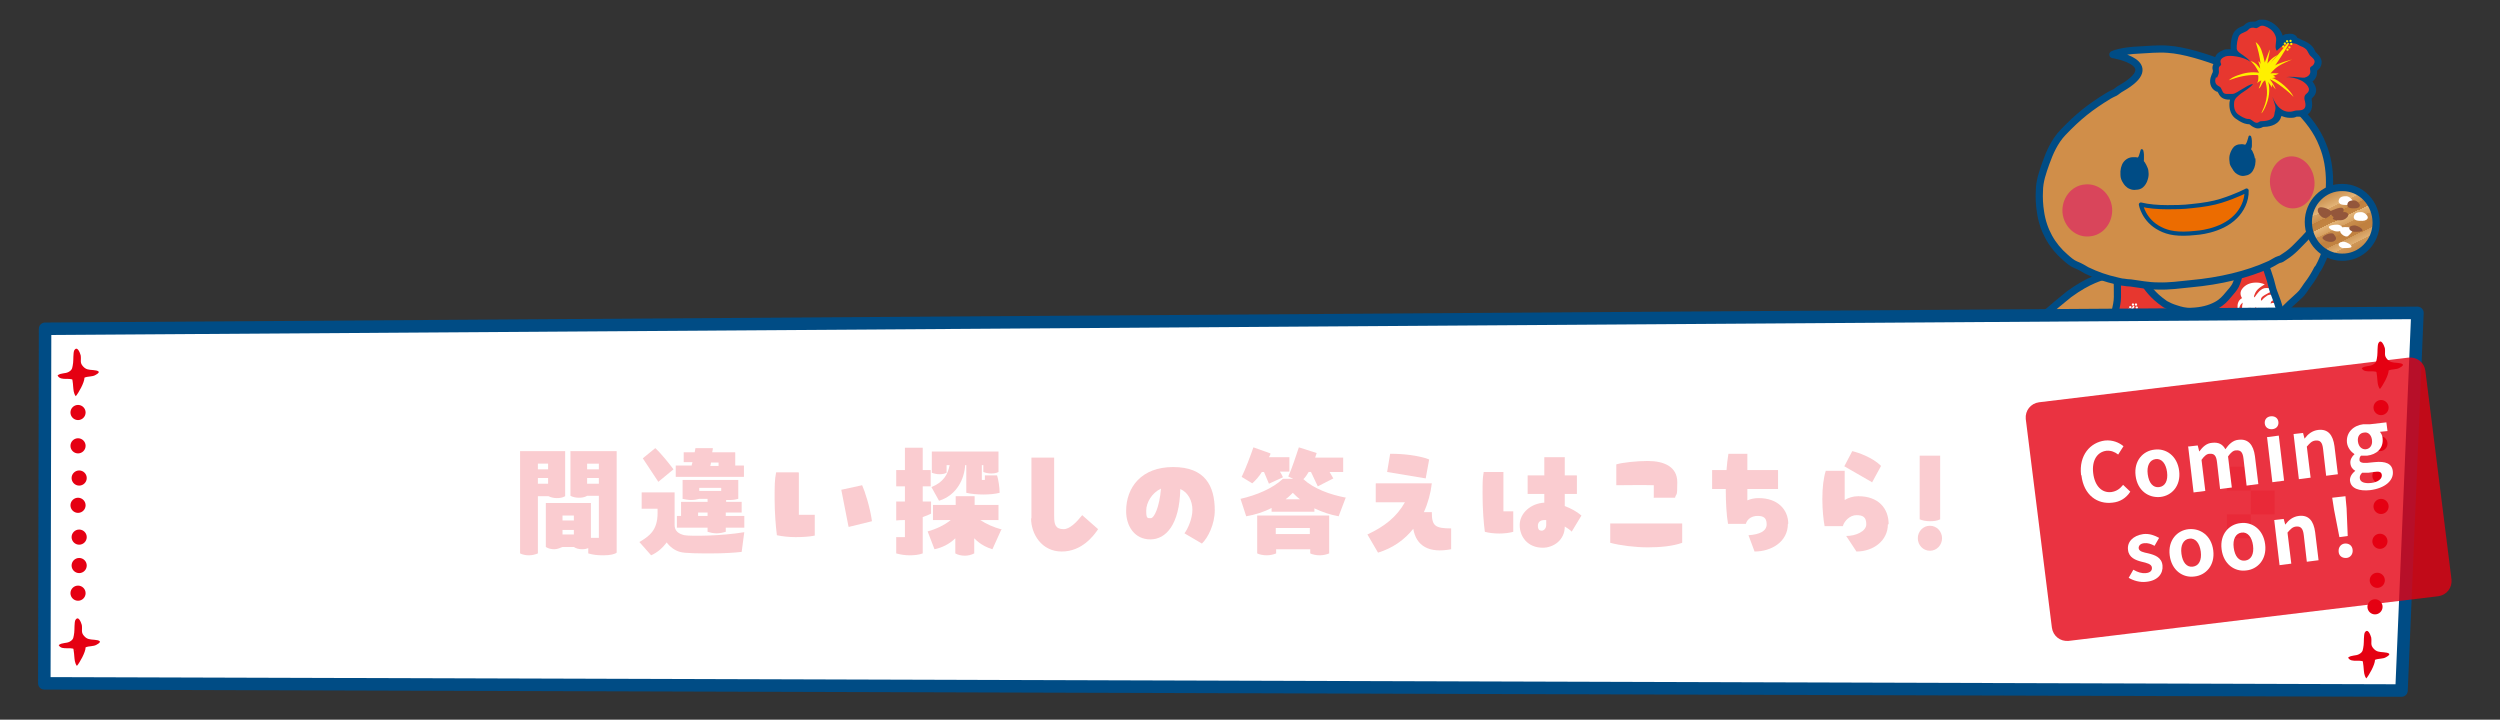 <?xml version="1.0" encoding="UTF-8"?>
<svg xmlns="http://www.w3.org/2000/svg" xmlns:xlink="http://www.w3.org/1999/xlink" version="1.1" viewBox="0 0 660 190">
  <rect x="0" y="0" width="660" height="190" fill="#333333" stroke="none"/>
  <defs>
    <style>
      .cls-1 {
        fill: #ec6c00;
        stroke-width: 1.1px;
      }

      .cls-1, .cls-2, .cls-3, .cls-4, .cls-5 {
        stroke: #004c85;
        stroke-linecap: round;
        stroke-linejoin: round;
      }

      .cls-2 {
        fill: none;
      }

      .cls-2, .cls-5 {
        stroke-width: 1.9px;
      }

      .cls-3 {
        fill: url(#_新規グラデーションスウォッチ_1);
        stroke-width: 1.9px;
      }

      .cls-4 {
        stroke-width: 3.3px;
      }

      .cls-4, .cls-6 {
        fill: #fff;
      }

      .cls-7 {
        fill: #fff000;
      }

      .cls-5, .cls-8 {
        fill: #d08e49;
      }

      .cls-9 {
        opacity: .8;
      }

      .cls-9, .cls-10 {
        fill: #e50012;
      }

      .cls-11 {
        opacity: .2;
      }

      .cls-12 {
        fill: #e7372f;
      }

      .cls-13 {
        fill: #d9455b;
      }

      .cls-14 {
        fill: #004c85;
      }

      .cls-15 {
        clip-path: url(#clippath);
      }

      .cls-16 {
        fill: #93563b;
      }
    </style>
    <clipPath id="clippath">
      <path class="cls-2" d="M597.6,68.8s.8,2,1.8,5.2c.2.7.4,1.5.6,2.3.3,1,.8,2.1,1.2,3.3.4,1.2.8,2.6,1.1,3.9.6,2.2,1.1,4.3,1.6,6.6.2.9.5,1.9.7,2.7.4,2,.8,4.1,1,6,.1,1.2.1,2.5.2,3.6,0,.9.2,1.8.1,2.7-1.4.6-2.9,1.2-4.6,1.7-1.5.5-3,.7-4.6,1.1-2.6.6-5.5,1.1-8.6,1.3-3.2.2-6.6.3-10.2.1-.9,0-1.9-.2-2.8-.3-1.1,0-2.2,0-3.3-.2-2.9-.3-5.9-.6-9-1.2-1.5-.3-3-.9-4.5-1.2-1.8-.4-3.7-.7-5.6-1.2-1.3-.4-2.7-.6-4-1-1.2-.3-2.4-1-3.6-1.4.1-.5.3-1,.6-1.7.2-.4.6-.9.8-1.4.6-1.1,1.2-2.3,2.1-3.6,1.3-1.9,3-4.1,4.8-6.4,2-.9,3.3-2.5,4.2-4.4.4-.9.6-1.9.8-3,.3-1.3.6-2.7.6-3.9,0-2,0-3.8-.1-4.9l7.1,1s1.1,2,3.3,4c.7.6,1.4,1.2,2.3,1.8.9.5,1.8.9,2.8,1.2,1.2.4,2.6.8,4.1.7,2.8-.1,4.9-.7,6.6-1.6,1.5-.8,2.3-1.7,3.2-2.8.7-.8,1.5-1.7,1.9-2.5,1-2.2,1.1-4,1.1-4l6.4-2.8Z"/>
    </clipPath>
    <linearGradient id="_新規グラデーションスウォッチ_1" data-name="新規グラデーションスウォッチ 1" x1="264.3" y1="582.8" x2="272.5" y2="599.5" gradientTransform="translate(354.9 -533.8) rotate(.5)" gradientUnits="userSpaceOnUse">
      <stop offset="0" stop-color="#c0803e"/>
      <stop offset="0" stop-color="#c28341"/>
      <stop offset="0" stop-color="#c98e4d"/>
      <stop offset=".1" stop-color="#d5a061"/>
      <stop offset=".2" stop-color="#e3b477"/>
      <stop offset=".2" stop-color="#d6a061"/>
      <stop offset=".3" stop-color="#c98e4e"/>
      <stop offset=".3" stop-color="#c28341"/>
      <stop offset=".3" stop-color="#c0803e"/>
      <stop offset=".4" stop-color="#c28442"/>
      <stop offset=".4" stop-color="#cb9050"/>
      <stop offset=".4" stop-color="#d8a566"/>
      <stop offset=".4" stop-color="#e3b477"/>
      <stop offset=".5" stop-color="#d6a061"/>
      <stop offset=".5" stop-color="#c98e4e"/>
      <stop offset=".6" stop-color="#c28341"/>
      <stop offset=".6" stop-color="#c0803e"/>
      <stop offset=".7" stop-color="#c18241"/>
      <stop offset=".7" stop-color="#c78b4a"/>
      <stop offset=".7" stop-color="#d19a5b"/>
      <stop offset=".8" stop-color="#e0af72"/>
      <stop offset=".8" stop-color="#e3b477"/>
      <stop offset=".8" stop-color="#dcaa6c"/>
      <stop offset=".8" stop-color="#cf9757"/>
      <stop offset=".9" stop-color="#c68a49"/>
      <stop offset=".9" stop-color="#c18240"/>
      <stop offset="1" stop-color="#c0803e"/>
    </linearGradient>
  </defs>
  <!-- Generator: Adobe Illustrator 28.7.5, SVG Export Plug-In . SVG Version: 1.2.0 Build 176)  -->
  <g>
    <g id="_レイヤー_1" data-name="レイヤー_1">
      <g>
        <path class="cls-5" d="M555.2,73s-3.7.8-9,4.7c-1,.8-2.1,1.7-3.3,2.7-1.9,1.7-3.6,3-5,4-.8.6-1.6,1.3-2.1,1.9-.6.5-1,.9-1.2,1.5-.3.8-.2,1.7.5,2.8.7,1.1,1.9,1.7,3.5,2,1.2.2,2.5.3,3.9.2,1.2,0,2.4-.2,3.6-.4,1.3-.2,2.5-.8,3.7-1.2,2.9-.9,5.5-1.7,6.5-2.8,2.8-3,9-7.2,7.3-11.3-1.8-4.1-5.9-5.1-8.2-4.1Z"/>
        <path class="cls-5" d="M576,108.7s-1,2.1-2.8,4.6c-.7,1-1.5,2.4-2.5,3.4-1.8,1.8-4.1,3.1-6.8,3.8-.9.2-1.8.2-2.8.3-1.2,0-2.5,0-3.8-.4-1.5-.4-3.1-1-4.7-1.9,0,0-3.4-1.2-4.7-4.6-.5-1.3-.7-2.9-.3-4.8l.5-1.3.5-2.1,4.6-14.6,6.3,1.5,8.1-25.8,25.1-3.2s10.8,30,10.4,37.7c-.1,2.3-.1,5.2-.5,8-.1.9-.4,1.8-.6,2.7-.3,1.2-.5,2.4-1,3.4-.5,1.1-1.2,2.1-2.1,2.9-1.3,1.2-4.3,2.4-7.3,2.7-1.1.1-2.3,0-3.3-.1-1.1-.1-2.1-.3-2.9-.7-1.3-.7-2.2-1.7-2.7-3.2,0,0-.2-.5-.3-1.3s0-1.9-.1-3.2c0-1.3,0-2.8,0-4.2l-6.1.6Z"/>
        <path class="cls-5" d="M611.9,71c.2-.4.6-1,.9-1.7,1.3-2.8,3.1-7.6-.3-9.4-2.2-1.1-4.3,2.9-8.3,5.5-5.5,3.7-10.4,3.6-10.4,3.6l4.5,16.9s2.4-1.9,5.2-4.6c.6-.6,1.3-1.3,2-1.9.8-.8,1.4-1.2,2.2-2.1.4-.5,1-1.4,1.4-2,1.1-1.4,2-2.9,2.7-4.3Z"/>
        <g>
          <g class="cls-15">
            <rect class="cls-12" x="545.7" y="69" width="68.6" height="41.8"/>
            <g>
              <g>
                <path class="cls-6" d="M582.5,95.3c.2.2.5-.2.3-.5-.1-.3-4.3-2.5-9-3.8,0,0-.3,0-.3,0,0,.2,0,.2.3.3.3,0,5.3,1.6,8.7,3.9Z"/>
                <path class="cls-6" d="M573.2,90.7c0,.1,0,.3,0,.4-.1,0-.3,0-.4,0,0-.1,0-.3,0-.4.1,0,.3,0,.4,0Z"/>
                <path class="cls-6" d="M573.8,90.3c0,.1,0,.3,0,.4-.1,0-.3,0-.4,0,0-.1,0-.3,0-.4.1,0,.3,0,.4,0Z"/>
                <path class="cls-6" d="M573.5,91.4c0,.1,0,.3,0,.4-.1,0-.3,0-.4,0,0-.1,0-.3,0-.4.1,0,.3,0,.4,0Z"/>
                <path class="cls-6" d="M574.2,91.8c0,.1,0,.3,0,.4-.1,0-.3,0-.4,0,0-.1,0-.3,0-.4.1,0,.3,0,.4,0Z"/>
                <path class="cls-6" d="M574.7,90.5c0,.1,0,.3,0,.4-.1,0-.3,0-.4,0,0-.1,0-.3,0-.4.1,0,.3,0,.4,0Z"/>
                <path class="cls-6" d="M574.9,92c0,.1,0,.3,0,.4-.1,0-.3,0-.4,0,0-.1,0-.3,0-.4.1,0,.3,0,.4,0Z"/>
                <path class="cls-6" d="M575.4,90.9c0,.1,0,.3,0,.4-.1,0-.3,0-.4,0,0-.1,0-.3,0-.4.1,0,.3,0,.4,0Z"/>
                <path class="cls-6" d="M581.8,93.6s-1.1-.4-1.6-1c-.6-.6-1.2-1.5-1.3-2.4-.2-.9,0-1.5.2-2,.3-.5.5-.8,1.1-.9.6-.1.8,0,.9.1.1,0,.3.1.4,0,0,0,.4-.2.4-.3,0-.1.7-.2,1.1,0,.4.2.8.7.9,1.4.1.8-.1,1.1-.5,2-.3.9-.6,1.6-.6,1.7,0,0-.4-1.3-.5-2.6,0,0-.6.5.2,3.4,0,0-.5,0-.7-1-.3-.9-.4-1.1-.4-1.1,0,0-.2.8.2,1.8,0,0-.9-.5-1.7-2.1,0,0,0,1.2,1.9,2.7Z"/>
                <path class="cls-6" d="M583.3,93.7s0-1.1.4-1.9c.4-.7,1-1.6,1.8-2,.8-.4,1.4-.5,2-.4.6.1.9.2,1.2.7.3.5.2.8.2.9,0,.1,0,.3,0,.4,0,0,.3.3.4.3.1,0,.4.6.4,1,0,.4-.4,1-1.1,1.3-.7.4-1.1.2-2.1.2-.9,0-1.7,0-1.8,0,0,0,1.1-.8,2.3-1.3,0,0-.7-.4-3.2,1.2,0,0,0-.5.7-1,.7-.5,1-.7,1-.7,0,0-.8,0-1.7.8,0,0,.2-1,1.4-2.2,0,0-1.1.3-2,2.6Z"/>
                <path class="cls-6" d="M584.3,95.1s1-.5,1.8-.6c.8,0,1.9.1,2.7.6.8.5,1.2,1,1.3,1.5.2.5.2.9,0,1.4-.3.5-.6.5-.7.6-.1,0-.2.1-.3.2,0,0-.1.4,0,.5,0,.1-.3.7-.7.8-.4.2-1,.1-1.7-.3-.7-.4-.8-.9-1.2-1.7-.4-.8-.8-1.5-.9-1.6,0,0,1.2.6,2.2,1.4,0,0,0-.8-2.6-2.2,0,0,.4-.3,1.2,0,.8.4,1.1.5,1.1.5,0,0-.4-.7-1.5-1.1,0,0,1-.3,2.7.2,0,0-.8-.8-3.3-.5Z"/>
                <path class="cls-6" d="M582.5,96.1s-1,.5-1.4,1.2c-.4.7-.9,1.7-.9,2.6,0,.9.2,1.5.6,1.9.4.4.6.7,1.2.7.6,0,.8-.2.9-.3.1,0,.2-.1.3-.2,0,0,.4.1.5.2.1,0,.7.1,1.1-.1.4-.2.7-.8.7-1.6,0-.8-.3-1.1-.8-1.9-.5-.8-.9-1.4-.9-1.6,0,0-.1,1.4,0,2.6,0,0-.7-.4-.4-3.4,0,0-.4.2-.6,1.1-.1.9-.2,1.2-.2,1.2,0,0-.4-.7,0-1.8,0,0-.8.7-1.3,2.3,0,0-.3-1.2,1.3-3Z"/>
                <path class="cls-6" d="M581,94.9s-1-.5-1.9-.4c-.8,0-1.9.3-2.6.8-.7.6-1.1,1.1-1.2,1.6-.1.6-.2.9.2,1.4.4.5.6.5.8.5.1,0,.3,0,.3.2,0,0,.1.4.1.5,0,.1.3.6.8.8.4.1,1,0,1.6-.4.6-.5.7-.9,1-1.8.4-.9.6-1.6.7-1.7,0,0-1.2.7-2.1,1.6,0,0-.1-.8,2.4-2.4,0,0-.4-.2-1.2.2-.8.5-1,.6-1,.6,0,0,.3-.7,1.4-1.2,0,0-1-.2-2.6.4,0,0,.8-.9,3.2-.8Z"/>
              </g>
              <g>
                <path class="cls-6" d="M555.9,89.1c-.2.2,0,.6.4.5.4,0,4.1-3.8,7.1-8.4,0,0,.2-.3,0-.4-.2,0-.3-.1-.4.2-.2.3-3.5,5.1-7.1,8Z"/>
                <path class="cls-6" d="M564,80.7c-.2,0-.3,0-.4-.2,0-.2,0-.3.2-.4.2,0,.3,0,.4.2,0,.2,0,.3-.2.4Z"/>
                <path class="cls-6" d="M564.2,81.5c-.2,0-.3,0-.4-.2,0-.2,0-.3.2-.4.2,0,.3,0,.4.2,0,.2,0,.3-.2.4Z"/>
                <path class="cls-6" d="M563.2,80.7c-.2,0-.3,0-.4-.2,0-.2,0-.3.2-.4.2,0,.3,0,.4.2,0,.2,0,.3-.2.4Z"/>
                <path class="cls-6" d="M562.5,81.4c-.2,0-.3,0-.4-.2,0-.2,0-.3.2-.4.2,0,.3,0,.4.2,0,.2,0,.3-.2.4Z"/>
                <path class="cls-6" d="M563.7,82.4c-.2,0-.3,0-.4-.2,0-.2,0-.3.2-.4.2,0,.3,0,.4.2,0,.2,0,.3-.2.4Z"/>
                <path class="cls-6" d="M562.1,82.1c-.2,0-.3,0-.4-.2,0-.2,0-.3.2-.4.2,0,.3,0,.4.2,0,.2,0,.3-.2.4Z"/>
                <path class="cls-6" d="M563.1,83c-.2,0-.3,0-.4-.2,0-.2,0-.3.2-.4.2,0,.3,0,.4.2,0,.2,0,.3-.2.4Z"/>
                <path class="cls-6" d="M558,88.9s.7-1,1.6-1.4c.8-.4,2-.8,3-.6,1,.1,1.6.5,2.1.9.4.5.7.8.6,1.4,0,.7-.3.8-.4.9-.1.1-.2.2-.2.4,0,.1,0,.4.2.6,0,.1,0,.8-.3,1.2-.3.4-1,.6-1.8.5-.9-.1-1.2-.5-2-1.2-.8-.6-1.5-1.2-1.7-1.2,0,0,1.5,0,2.9.4,0,0-.3-.9-3.7-1,0,0,.2-.5,1.3-.5,1,0,1.4,0,1.4,0,0,0-.7-.5-2-.4,0,0,.9-.8,2.8-1.1,0,0-1.3-.5-3.5,1.1Z"/>
                <path class="cls-6" d="M557.4,90.5s1.2.4,1.9,1.1c.6.7,1.3,1.6,1.5,2.6.2,1,0,1.7-.2,2.3-.3.5-.5.9-1.2,1-.7.1-.9,0-1-.1-.1,0-.3-.1-.4,0-.1,0-.4.2-.5.3,0,.1-.8.3-1.2,0-.5-.2-.9-.7-1.1-1.6-.2-.9.1-1.3.5-2.3.3-1,.6-1.8.6-2,0,0,.5,1.5.6,2.9,0,0,.7-.6-.2-3.8,0,0,.5,0,.8,1.1.3,1,.4,1.3.4,1.3,0,0,.2-.9-.3-2,0,0,1,.6,1.9,2.3,0,0,0-1.3-2.1-3Z"/>
                <path class="cls-6" d="M555.5,91.1s.3,1.2,0,2.1c-.3.9-.8,2-1.6,2.6-.8.7-1.5.9-2.1.9-.6,0-1,0-1.5-.5-.4-.5-.4-.8-.4-1,0-.1,0-.3-.1-.4,0,0-.4-.2-.5-.3-.2,0-.6-.5-.7-1,0-.5.2-1.1.9-1.7.7-.6,1.2-.5,2.2-.7,1-.2,1.9-.3,2-.4,0,0-1,1.1-2.2,1.9,0,0,.9.3,3.2-2.1,0,0,.2.5-.5,1.3-.7.8-.9,1-.9,1,0,0,.9-.2,1.6-1.3,0,0,0,1.2-1.1,2.8,0,0,1.2-.6,1.6-3.3Z"/>
                <path class="cls-6" d="M555.1,88.9s-.3-1.2-.9-2c-.6-.7-1.5-1.5-2.5-1.8-1-.3-1.7-.3-2.3,0-.6.3-.9.4-1.1,1.1-.2.6,0,.9,0,1,0,.1,0,.3,0,.4,0,.1-.3.4-.4.5-.1,0-.3.7-.2,1.2.1.5.6,1,1.5,1.2.8.3,1.3,0,2.3-.2,1-.2,1.8-.5,2-.4,0,0-1.4-.6-2.8-.9,0,0,.7-.6,3.8.7,0,0,0-.5-1-1-.9-.4-1.2-.6-1.2-.6,0,0,.7-.2,1.8.5,0,0-.3-1-1.9-2.1,0,0,1.3.1,2.8,2.4Z"/>
                <path class="cls-6" d="M556.9,87.6s.8-.9,1-1.9c.2-.9.3-2.1,0-3.1-.3-1-.8-1.5-1.4-1.8-.6-.3-.9-.5-1.5-.3-.6.2-.7.5-.8.6,0,.1-.2.2-.3.3-.1,0-.5,0-.6,0-.1,0-.8.2-1.1.5-.3.4-.4,1.1-.1,1.9.3.8.8,1,1.6,1.7.8.7,1.5,1.2,1.5,1.4,0,0-.4-1.5-1-2.8,0,0,.9.1,1.7,3.4,0,0,.4-.3.2-1.3-.2-1-.3-1.3-.3-1.3,0,0,.6.6.8,1.9,0,0,.6-1,.5-3,0,0,.7,1.1-.3,3.7Z"/>
              </g>
              <path class="cls-6" d="M599,83.2c-.2-.6-.3-1.1-.4-1.5,0-.4-.3-.5-.4-.4-.1.1-.3,0,0,1,.2,1,1.2,3,1.7,3.2,0,0-2.1.7-3.2-.6-1.1-1.3-.9-3.3-.9-3.3,0,0-.3-.9-.4-.3,0,.5-.1,1.6.3,2.6.4,1,.9,2.3.9,2.3,0,0-2.1-1.3-2.2-2.9,0-1.6,0-1.9-.2-2-.3-.1-.7,0-.6.7.1.7.7,3.1.7,3.1,0,0-2-.9-2.3-2.5-.3-1.5.1-2.7.1-2.7,0,0-.9.4-1,1.9,0,1.4-1.3-2,.8-3.1,0,0-.9-1.2,0-2.4.9-1.2,2.2-1.7,3.7-1.7,1.5,0,2.3.5,2.3.5,0,0-1.9.9-2.5,2.2-.6,1.2-.2,1.2-.2,1.2,0,0,1-1.5,1.6-1.9.6-.5,1.2-.7,2.4-.5,1.2.2,1.2.5,1.2.5,0,0-2.9,1.3-3.3,1.9-.4.6-.2,1.1.1.7.3-.4.8-.8,1.4-1.2.6-.3,2.4-.5,3.3.8,0,0-2.4.3-2.4,1.1,0,.7-.3.3.3.1.5-.2,2.5.2,3.5,3.3,0,0-2.9,2.3-4.1.2"/>
              <g>
                <path class="cls-6" d="M607.1,96.6c-.3-.2-.5.3-.4.6.2.3,4.8,2.7,10.2,4.1,0,0,.4.1.4,0,0-.2,0-.3-.3-.4-.3,0-6-1.7-9.8-4.3Z"/>
                <path class="cls-6" d="M617.7,101.7c-.1-.1,0-.3,0-.4.1-.1.3,0,.4,0,.1.1,0,.3,0,.4-.1.1-.3,0-.4,0Z"/>
                <path class="cls-6" d="M617,102.1c-.1-.1,0-.3,0-.4.1-.1.3,0,.4,0,.1.1,0,.3,0,.4-.1.1-.3,0-.4,0Z"/>
                <path class="cls-6" d="M617.4,100.9c-.1-.1,0-.3,0-.4.1-.1.3,0,.4,0,.1.1,0,.3,0,.4-.1.1-.3,0-.4,0Z"/>
                <path class="cls-6" d="M616.6,100.5c-.1-.1,0-.3,0-.4.1-.1.3,0,.4,0,.1.1,0,.3,0,.4-.1.1-.3,0-.4,0Z"/>
                <path class="cls-6" d="M616,101.9c-.1-.1,0-.3,0-.4.1-.1.3,0,.4,0,.1.1,0,.3,0,.4-.1.1-.3,0-.4,0Z"/>
                <path class="cls-6" d="M615.8,100.3c-.1-.1,0-.3,0-.4.1-.1.3,0,.4,0,.1.1,0,.3,0,.4-.1.1-.3,0-.4,0Z"/>
                <path class="cls-6" d="M615.2,101.6c-.1-.1,0-.3,0-.4.1-.1.3,0,.4,0,.1.1,0,.3,0,.4-.1.1-.3,0-.4,0Z"/>
                <path class="cls-6" d="M608,98.6s1.2.4,1.8,1.1c.6.7,1.3,1.6,1.5,2.6.2,1,0,1.7-.2,2.3-.3.5-.5.9-1.2,1-.7.1-.9,0-1-.1-.1,0-.3-.1-.4,0-.1,0-.4.2-.5.3,0,.1-.8.3-1.2,0-.5-.2-.9-.7-1.1-1.6-.2-.9.1-1.3.5-2.3.3-1,.7-1.8.6-2,0,0,.4,1.5.6,2.9,0,0,.7-.6-.2-3.8,0,0,.5,0,.8,1.1.3,1,.4,1.3.4,1.3,0,0,.2-.9-.3-2,0,0,1,.6,1.9,2.3,0,0,0-1.3-2.1-3Z"/>
                <path class="cls-6" d="M606.3,98.5s0,1.3-.4,2.1c-.4.8-1.1,1.8-2,2.3-.9.5-1.6.6-2.2.5-.6-.1-1-.2-1.3-.8-.3-.6-.2-.9-.2-1,0-.1,0-.3,0-.4,0-.1-.3-.3-.5-.4-.1,0-.5-.6-.5-1.1,0-.5.4-1.1,1.2-1.5.8-.4,1.3-.3,2.3-.3,1,0,1.9,0,2.1,0,0,0-1.2.9-2.5,1.5,0,0,.8.5,3.5-1.4,0,0,0,.5-.7,1.1-.8.6-1.1.8-1.1.8,0,0,.9,0,1.8-.9,0,0-.2,1.1-1.6,2.5,0,0,1.3-.4,2.2-3Z"/>
                <path class="cls-6" d="M605.2,96.9s-1.1.6-2,.7c-.9,0-2.1-.1-3-.6-.9-.5-1.3-1.1-1.5-1.7-.2-.6-.3-1,0-1.6.3-.6.6-.6.8-.7.1,0,.3-.1.3-.2,0,0,.1-.4,0-.6,0-.2.3-.7.8-.9.4-.2,1.1-.2,1.9.3.8.4.9,1,1.4,1.9.5.9.9,1.7,1,1.8,0,0-1.4-.6-2.5-1.5,0,0,0,.9,3,2.4,0,0-.4.3-1.4,0-.9-.4-1.2-.5-1.2-.5,0,0,.5.8,1.7,1.2,0,0-1.1.4-3-.1,0,0,1,.9,3.7.5Z"/>
                <path class="cls-6" d="M607.1,95.8s1.1-.6,1.6-1.4c.5-.8,1-1.9,1-2.9,0-1-.3-1.7-.7-2.2-.4-.5-.7-.8-1.4-.8-.7,0-.8.2-1,.3-.1,0-.3.2-.4.2-.1,0-.4-.1-.6-.2-.1,0-.8-.1-1.2.2-.4.3-.7.9-.7,1.8,0,.9.4,1.2,1,2.1.5.9,1,1.6,1,1.8,0,0,.1-1.5,0-2.9,0,0,.8.4.6,3.8,0,0,.5-.2.6-1.2.1-1,.2-1.3.2-1.3,0,0,.4.8.1,2.1,0,0,.9-.8,1.4-2.7,0,0,.3,1.3-1.4,3.4Z"/>
                <path class="cls-6" d="M608.9,97.1s1.2.5,2.1.4c.9,0,2.1-.4,2.9-1,.8-.6,1.2-1.2,1.3-1.9.1-.6.2-1-.2-1.6-.4-.5-.7-.5-.9-.6-.1,0-.3-.1-.4-.2,0,0-.2-.4-.2-.6,0-.2-.4-.7-.9-.9-.5-.2-1.1,0-1.8.5-.7.5-.7,1.1-1.1,2-.4,1-.7,1.8-.8,1.9,0,0,1.3-.8,2.3-1.8,0,0,.1.9-2.7,2.7,0,0,.4.3,1.3-.2.9-.5,1.2-.7,1.2-.7,0,0-.4.8-1.6,1.3,0,0,1.1.2,3-.5,0,0-.9,1-3.6.9Z"/>
              </g>
              <path class="cls-6" d="M563.5,103.8c0,.6,0,1.2,0,1.6,0,.5.2.6.3.5.1,0,.3.1.3-1,0-1.1-.5-3.4-.9-3.7,0,0,2.3-.2,3.1,1.4.8,1.6.1,3.6.1,3.6,0,0,.1,1,.4.5.2-.5.5-1.6.4-2.8-.1-1.1-.4-2.6-.4-2.6,0,0,1.9,1.9,1.5,3.5-.3,1.6-.5,1.9-.3,2.2.3.2.7.1.7-.6,0-.7,0-3.4,0-3.4,0,0,1.8,1.5,1.7,3.1-.1,1.7-.8,2.8-.8,2.8,0,0,1-.2,1.5-1.7.5-1.5.8,2.4-1.6,3,0,0,.6,1.5-.6,2.5-1.2,1-2.7,1.2-4.2.8-1.5-.4-2.2-1.1-2.2-1.1,0,0,2.1-.5,3.1-1.6.9-1.1.5-1.1.5-1.1,0,0-1.4,1.3-2.1,1.6-.7.3-1.4.4-2.6,0-1.2-.5-1.1-.9-1.1-.9,0,0,3.3-.6,3.9-1.1.6-.5.5-1,0-.8-.4.3-1,.7-1.7.9-.7.2-2.6-.1-3.2-1.7,0,0,2.5.2,2.7-.5.2-.8.4-.3-.2-.2-.6,0-2.5-.8-2.8-4.2,0,0,3.6-1.6,4.3.8"/>
            </g>
          </g>
          <path class="cls-2" d="M597.6,68.8s.8,2,1.8,5.2c.2.7.4,1.5.6,2.3.3,1,.8,2.1,1.2,3.3.4,1.2.8,2.6,1.1,3.9.6,2.2,1.1,4.3,1.6,6.6.2.9.5,1.9.7,2.7.4,2,.8,4.1,1,6,.1,1.2.1,2.5.2,3.6,0,.9.2,1.8.1,2.7-1.4.6-2.9,1.2-4.6,1.7-1.5.5-3,.7-4.6,1.1-2.6.6-5.5,1.1-8.6,1.3-3.2.2-6.6.3-10.2.1-.9,0-1.9-.2-2.8-.3-1.1,0-2.2,0-3.3-.2-2.9-.3-5.9-.6-9-1.2-1.5-.3-3-.9-4.5-1.2-1.8-.4-3.7-.7-5.6-1.2-1.3-.4-2.7-.6-4-1-1.2-.3-2.4-1-3.6-1.4.1-.5.3-1,.6-1.7.2-.4.6-.9.8-1.4.6-1.1,1.2-2.3,2.1-3.6,1.3-1.9,3-4.1,4.8-6.4,2-.9,3.3-2.5,4.2-4.4.4-.9.6-1.9.8-3,.3-1.3.6-2.7.6-3.9,0-2,0-3.8-.1-4.9l7.1,1s1.1,2,3.3,4c.7.6,1.4,1.2,2.3,1.8.9.5,1.8.9,2.8,1.2,1.2.4,2.6.8,4.1.7,2.8-.1,4.9-.7,6.6-1.6,1.5-.8,2.3-1.7,3.2-2.8.7-.8,1.5-1.7,1.9-2.5,1-2.2,1.1-4,1.1-4l6.4-2.8Z"/>
        </g>
        <path class="cls-5" d="M587.4,17c2.4.9,5.7,1.4,9.1,3.3,3.4,1.9,7,5.2,10.1,8.4,2.7,2.8,5.1,5.7,6.6,9.6,1.2,2.9,1.8,6.2,1.8,9.8,0,6.3-2.3,10.5-6.6,14.9-1.6,1.6-3.1,3.4-5.2,4.7-.8.5-.9.7-1.5.8-.5.1-2,1.1-2.5,1.3-5.9,2.7-13.1,4.4-20.8,5.1-2.9.3-5.8.7-8.6.6-2.8,0-4.9-.5-7.3-.8-.5,0-1.4-.1-1.9-.2-.5,0-1.1-.2-1.6-.3-3.1-.7-5.4-1.5-8.1-2.8-.7-.4-1.8-1.1-2.9-1.5-1-.4-1.9-1.2-2.8-2-3.5-3-5.8-7.1-6.5-11.9-.3-1.8-.4-3.9-.3-5.5,0-2.7.9-5.1,1.7-7.4,1-2.8,2.3-5.8,4.5-8.1,4-4.2,7.1-6.7,12.2-9.8.5-.3,1-.5,1.6-.8.5-.3,1-.8,1.6-1.1,11.7-6.7-2.2-8.9-2.2-8.9,0,0,2-1,7-1.2,2-.1,5-.4,7.5-.2,4.4.3,9.7,2,15.1,4Z"/>
        <g>
          <path class="cls-1" d="M593.1,50.3s-2.6,1.4-6.7,2.7c-2.2.7-4.7,1.1-7.7,1.4-2.3.3-4.9.3-6.5.3-2.5,0-5-.2-7-.7,0,0,.7,4.2,5.1,6.4,2.1,1.1,4.7,1.6,9.3,1.1,0,0,6.7-.3,10.6-4.3,1.6-1.6,3-4.1,2.9-6.9Z"/>
          <path class="cls-13" d="M544.5,56.2c.4,3.8,3.6,6.6,7.2,6.2,3.6-.3,6.2-3.7,5.9-7.5-.4-3.8-3.6-6.6-7.2-6.2-3.6.3-6.2,3.7-5.9,7.5Z"/>
          <path class="cls-13" d="M599.3,48.7c.4,3.8,3.3,6.6,6.5,6.3,3.2-.3,5.6-3.6,5.2-7.4-.4-3.8-3.3-6.6-6.5-6.3-3.2.3-5.6,3.6-5.2,7.4Z"/>
        </g>
        <g>
          <path class="cls-3" d="M627.3,58.8c0,5.1-4.1,9.2-9,9.1-5,0-8.9-4.2-8.9-9.3,0-5.1,4.1-9.2,9-9.1,5,0,8.9,4.2,8.9,9.3Z"/>
          <g>
            <path class="cls-16" d="M613.9,57.7c.3-.2,1.2-.6,1.5-1.1.2.3.4.6.7.7-.2.2-.3.4-.2.5.3.4,2,.5,2.8.2.8-.3,1.4-1,1.2-1.5-.2-.4-.7-.6-1.3-.5.2-.5.2-.9-.2-1.1-.7-.3-2.6.6-3.1.8-.7-.7-2.5-1.2-3-.9-.6.3-.5,1.1,0,1.8.5.7,1.2,1.1,1.6.9Z"/>
            <path class="cls-6" d="M618.3,59.9c-.2-.3-.7-.6-1.3-.6-.8,0-2.3.2-2.2.7.1.5,1.4,1.1,2.2,1.1.3,0,.5,0,.8-.1,0,.3.2.6.4.8.6.6,1.4.8,1.7.5.4-.4,1.6-1.3,1-2-.4-.4-1.8-.4-2.6-.3Z"/>
            <path class="cls-16" d="M613.2,63c.5.7,2.3,1.2,3.1.6.8-.6.3-1.1-.2-1.8-.5-.7-3.4.5-2.9,1.2Z"/>
            <path class="cls-6" d="M618.9,63.8c-.7,0-1.4.2-1.5.7,0,.5.5.9,1.2,1,.7,0,2.3,0,2.2-.4,0-.5-1.3-1.2-2-1.3Z"/>
            <path class="cls-16" d="M621.7,59.5c-.7,0-1.4.2-1.5.7,0,.5.5.9,1.3,1,.7,0,2.3,0,2.2-.4,0-.5-1.3-1.2-2-1.3Z"/>
            <path class="cls-6" d="M623.5,56c-.8,0-1.9,0-2.1,1.2-.1,1.2,1.5,1.1,2.3,1.1.8,0,1.4-.4,1.4-.9,0-.5-.9-1.4-1.7-1.4Z"/>
            <path class="cls-6" d="M619.5,51.8c-.8,0-1.9,0-2.1,1.2-.1,1.2,1.5,1.1,2.3,1.1.8,0,1.4-.4,1.4-.9,0-.5-.9-1.4-1.7-1.4Z"/>
            <path class="cls-16" d="M621.6,52.9c-.7,0-1.8,0-1.9,1.1-.1,1.1,1.3,1,2,1,.7,0,1.3-.3,1.3-.8,0-.4-.8-1.3-1.5-1.3Z"/>
          </g>
        </g>
        <g>
          <g>
            <g>
              <path class="cls-14" d="M596,33.2c-.2,0-.5,0-.8-.2-.3-.1-.5-.3-.8-.5-.2-.2-.5-.4-.7-.4h0c-.5,0-1.3-.1-2.9-1.2-1.7-1.2-1.6-3.2-1.5-3.9,0-.6.3-1.1.6-1.6,0,0-.2,0-.2,0h0c-.2,0-.4,0-.5,0-.2,0-.4,0-.6,0s-.2,0-.3,0c-1.3-.1-1.6-.8-1.9-1.4,0-.2-.2-.4-.3-.5,0,0-.2-.2-.4-.2,0,0-.1,0-.2,0-1.1-.6-1.4-1.8-.8-3.2v-.3c.3-.4.4-.7.4-1,0,0,0-.2,0-.3,0-.3,0-.7,0-1,.1-.3.3-.5.5-.7-.2-.5-.1-.9,0-1.3.4-.8,1.2-1.2,1.7-1.4.3-.1.8-.2,1.3-.2s1,0,1.6.1c-.2-.3-.4-.6-.5-1-.1-.9.2-3.4.9-4.2.5-.6,1-.8,1.5-1,.4-.2.7-.3.9-.5.4-.5,1.1-.7,1.7-.7s.5,0,.8.1c0,0,.2-.1.3-.2.2-.2.5-.3.9-.4.2,0,.3,0,.5,0,.6,0,1.2.3,1.7.6,1.3.8,2.2,1.7,2.6,2.9.2.6.1,1.3,0,2,0,.1,0,.3,0,.4.7-.6,1.5-1.1,2-1.2.1,0,.2,0,.3,0,.2,0,.4,0,.6,0,.1,0,.2,0,.3,0,.1,0,.2,0,.3,0,.2,0,.3,0,.5,0s.3,0,.5,0c.4,0,.7.3,1,.4.2.1.4.2.6.3.8.3,1.4.6,1.9,1.1.3.3.5.7.6,1,.1.3.2.5.4.6.1.1.2.2.3.3.6.5,1.6,1.5.6,3-.3.4-.6.6-.8.7,0,0,0,0,0,0,0,0,0,.1,0,.3.3,1.4-.6,2.3-1.7,2.7.6.5,1.2,1.1,1.4,1.9.2.6.1,1.1-.1,1.6-.2.3-.4.5-.6.7-.1,0-.2.2-.3.3-.1.2,0,.7,0,.9.1.7.5,2.3-.9,3.1-.6.3-1.2.3-1.7.3-.3,0-.6,0-.8,0-.5.2-1,.3-1.5.3-1,0-2-.3-2.8-1,0,.2,0,.3-.1.5,0,0,0,.2,0,.3,0,.2,0,.5-.2.8-.7,1.7-3.2,1.8-4,1.8s0,0-.1,0c0,0,0,0-.1,0-.2.1-.6.4-1,.4Z"/>
              <path class="cls-14" d="M597.2,6.9c.5,0,.9.3,1.3.5,1.1.6,1.8,1.3,2.2,2.5.4,1.1-.5,2.9.3,3.7.3-.4,2.1-1.9,2.6-1.9,0,0,.1,0,.2,0,.3,0,.6,0,.8,0h0c.3,0,.6,0,.9,0s.2,0,.3,0c.5.1,1,.5,1.5.7.6.2,1.1.5,1.5.9.4.5.6,1.2,1,1.6.7.7,1.6,1.2.9,2.3-.4.7-1.2.4-.9,1.6.2,1.2-.8,1.7-1.5,1.9,0,0-.2,0-.3,0s-.2,0-.3,0c-1,0-1.9-.2-2.9-.2s-1,0-1.5.1c.2,0,.4,0,.6,0,1.1,0,2.6.5,3.5.9.9.4,2.7,1.8,2,3-.2.4-.7.6-.9,1-.2.4-.2,1,0,1.5.2.8.3,1.8-.5,2.2-.7.4-1.6.1-2.4.4-.4.1-.9.2-1.3.2-2.2,0-3.6-1.9-4.4-4,.2.6.4,1.2.6,1.9.3.8.3,1.4,0,2.3,0,.3-.1.7-.2,1-.5,1-2.2,1.3-3.2,1.3s-.1,0-.2,0c0,0,0,0,0,0-.4,0-.6.4-1.1.4s-.3,0-.4-.1c-.6-.3-1-.9-1.7-.9,0,0,0,0,0,0s0,0,0,0c-.3,0-.9,0-2.5-1.1-1-.7-1.3-1.8-1.2-3.1,0-1.2,1-1.8,1.8-2.5,1-.7,2.4-1.5,3.2-2.5-.9,0-2.1.9-3,1.4-.6.3-1.7,1.2-2.5,1.2h0c-.4,0-.8,0-1.2,0s-.2,0-.3,0c-1.2,0-1.1-.8-1.6-1.6-.2-.3-.5-.4-.8-.6-.8-.5-.8-1.4-.5-2.2.2-.5.5-1,.5-1.5,0-.4-.1-.8,0-1.2.2-.5.8-.5.5-1.1-.4-.9.4-1.5,1.2-1.8.2,0,.6-.1,1.1-.1,1.5,0,4.1.5,5.5,1.6-.5-.7-1.2-1.2-1.9-1.7-.6-.4-1.6-1-1.7-1.7-.1-.8.2-3,.7-3.6.7-.8,1.7-.7,2.4-1.5.3-.3.7-.5,1.1-.5s.4,0,.6,0c0,0,.1,0,.2,0,.5,0,.9-.5,1.4-.6,0,0,.2,0,.3,0M597.2,5.2c-.2,0-.5,0-.7,0-.5.1-.8.4-1.1.5-.2,0-.4,0-.7,0-.9,0-1.7.3-2.3,1-.1.1-.3.2-.6.3-.5.2-1.2.5-1.8,1.2-1,1.1-1.2,3.9-1.1,4.8-.1,0-.2,0-.3,0-.7,0-1.2,0-1.6.2-1.1.4-1.9,1-2.2,1.9-.2.4-.2.9-.2,1.4-.1.2-.3.4-.4.7-.2.6-.1,1.1,0,1.4,0,0,0,.1,0,.2,0,.2-.1.5-.3.8,0,0,0,.2-.1.3-.7,1.7-.3,3.4,1.2,4.2,0,0,.1,0,.2.1,0,0,.1,0,.2,0,0,0,.1.2.2.3.3.6.8,1.7,2.6,1.8.1,0,.3,0,.4,0s0,0,.1,0c0,.2,0,.4-.1.6-.3,3.2,1.4,4.3,1.9,4.6,1.7,1.2,2.7,1.3,3.3,1.3,0,0,.2.1.3.2.2.2.5.4.9.6.4.2.7.3,1.1.3.7,0,1.1-.3,1.4-.4,1,0,3.7-.2,4.6-2.3,0-.2.2-.4.2-.6.7.3,1.4.5,2.2.5s1.2,0,1.8-.3c.1,0,.4,0,.6,0,.5,0,1.3,0,2-.4,1.9-1,1.5-3.2,1.4-4,0-.2,0-.3,0-.4,0,0,0,0,0,0,.2-.2.5-.5.8-.9.4-.7.5-1.5.2-2.2-.2-.5-.5-1-.8-1.4.9-.7,1.3-1.7,1.2-2.8.2-.2.4-.4.7-.7,1.3-2-.2-3.4-.8-4,0,0-.2-.2-.3-.3,0,0-.1-.3-.2-.4-.2-.4-.4-.8-.8-1.2-.6-.6-1.3-1-2.2-1.4-.1,0-.3-.1-.5-.2-.3-.2-.7-.4-1.2-.5-.2,0-.4,0-.7,0s-.5,0-.6,0c0,0-.2,0-.2,0,0,0,0,0-.1,0-.2,0-.4,0-.7,0s-.3,0-.4,0c-.3,0-.6.2-.9.4,0-.4,0-.7-.2-1.1-.5-1.4-1.4-2.5-2.9-3.4-.6-.3-1.3-.7-2.1-.7h0Z"/>
            </g>
            <g>
              <path class="cls-14" d="M597.1,30.5c-.2,0-.3,0-.5-.2-.2-.2-.3-.5-.1-.7v-.2c.8-1.8,1.8-3.9,1.2-6.9,0,0,0,0,0,0-.2.4-.5.9-.9,1.3-.1,0-.2.1-.4.1s-.3,0-.4-.1c-.2-.2-.3-.5-.2-.7,0-.2.1-.4.2-.5-.1,0-.2,0-.3,0-.3-.2-.4-.5-.3-.8.1-.3.2-.6.2-.9-.1,0-.3,0-.4,0-1.9,0-4,.4-6.5,1.3,0,0-.1,0-.2,0-.2,0-.4-.1-.5-.3-.2-.3-.1-.6,0-.8.7-.7,1.6-1.1,2.5-1.5h0c1.4-.6,2.8-.9,4.3-.9s.3,0,.5,0c-.4-.7-.6-.8-1.1-1.4-.1-.1-.3-.3-.5-.5-.2-.2-.2-.5,0-.8.1-.2.3-.3.6-.3s.1,0,.2,0c.5.1.9.3,1.2.5,0-.2.2-.3.4-.4-.3-1.5-.6-2.9-1.1-4.3,0-.3,0-.5.2-.7.1,0,.3-.1.4-.1s.2,0,.3.1c.9.6,1.4,1.6,1.8,2.4.2.4.3.8.4,1.3.2-.6.5-1.2.6-1.5.1-.2.3-.3.6-.3s0,0,0,0c.3,0,.5.2.5.5,0,.3,0,.9-.2,1.7.4-.3.9-.6,1.5-.8,0,0,.2,0,.2,0,.2,0,.5.1.6.3.2.3,0,.6-.2.8,0,0-.8.6-1.5,1.6,1.2-.6,2.5-1.1,4.7-1.6,0,0,.1,0,.2,0,.3,0,.5.2.6.4.1.3,0,.7-.3.8h0c-2.1,1-3.2,1.5-4.3,2.4.2,0,.4,0,.5,0h.1c.3,0,.5.2.6.5,0,.3,0,.6-.3.7-.2.1-.3.2-.5.3,0,0,0,.2,0,.3,0,0,0,0,0,0,1.9,1.1,4.1,3.3,4.7,4.7.1.3,0,.6-.2.8-.1,0-.2,0-.3,0-.2,0-.4,0-.5-.2-.6-.8-2.3-2.2-3.9-3.3,0,.2.2.4.2.5.1.3,0,.6-.3.8-.1,0-.2.1-.4.1s-.3,0-.5-.2c-.1-.1-.3-.3-.4-.4,0,0-.1,0-.2,0s0,0,0,0c0,1.7-.5,3.4-1,4.6,0,0-.8,1.8-1.5,2.1,0,0-.2,0-.3,0Z"/>
              <path class="cls-14" d="M595.6,11.4c.7.5,1.2,1.3,1.5,2.1.4,1.1.7,2.2.9,3.3.2-.5,1.1-3,1.3-3.4.1.6-.5,3.1-.6,3.7,0,0,1-1.6,2.8-2.3,0,0-1.2.8-2,2.4-.3.5-.3.9-.4,1.2,1.5-.9,2.9-1.6,6.1-2.4-3,1.3-4.1,1.8-5.7,3.7.2,0,.5-.1.9-.1.5,0,1,0,1.3,0-.4.3-1,.4-1.5.5l.7.5c-.3,0-.7.1-1,.2,1.8.4,5,3.3,5.7,5-1.1-1.3-4.7-4.1-6.3-4.7.6.6,1.3,1.9,1.6,2.7-.4-.4-.7-.8-1-1.3,0,.3,0,.5,0,.8-.3-.5-.7-1-1-1.5.6,2,.2,4.6-.7,6.5-.1.3-.8,1.6-1.1,1.8.9-2,2.1-4.7,1-8.7-.9.4-.9,1.6-1.7,2.2.3-.7.5-1.4.7-2.2-.4.1-.8.4-1.1.8.2-.4.3-.9.3-1.4,0,0,0-.2,0-.3,0-.1-.2-.1-.4-.2-.2,0-.4,0-.6,0-2.3,0-4.6.6-6.8,1.4.6-.6,1.5-1,2.3-1.3,1.4-.6,2.7-.8,4-.8.6,0,1.1,0,1.7.1-1.2-2.1-1.1-1.8-2.2-3.1,1.3.3,1.8,1.2,2.5,2,0-.6-.3-1.2-.5-1.8,0,0,0,0,0,0,.1,0,.3.2.6.7-.3-2-.7-3.9-1.3-5.8M595.6,10.1c-.3,0-.6,0-.8.3-.4.3-.6.9-.4,1.4.4,1.2.7,2.4.9,3.6-.2,0-.4-.2-.7-.2-.1,0-.2,0-.3,0-.4,0-.9.2-1.1.6-.3.5-.2,1.1.2,1.6.2.2.3.4.5.5.1.1.2.2.3.3-1.2,0-2.5.4-3.7.9h0c-.8.4-1.9.8-2.7,1.6-.4.4-.5,1.1-.1,1.6.2.4.7.6,1.1.6s.3,0,.4,0c2.3-.8,4.1-1.2,5.8-1.3-.2.5,0,1.1.4,1.5-.2.5,0,1.1.4,1.4.2.2.5.3.8.3s.5,0,.8-.2c0,0,0,0,0,0,0,2-.7,3.5-1.3,4.9v.2c-.3.5-.2,1.1.2,1.5.2.2.6.4.9.4s.4,0,.6-.1c.8-.4,1.6-1.9,1.8-2.4.5-1,.9-2.4,1-3.8.2,0,.3,0,.5,0,.2,0,.5,0,.7-.2.2-.1.3-.3.4-.5,1.1.9,2.1,1.8,2.6,2.3.3.3.6.5,1,.5s.5,0,.7-.2c.6-.3.8-1,.5-1.6-.6-1.4-2.5-3.3-4.3-4.6.4-.3.6-.8.5-1.3,0-.3-.2-.5-.4-.7.7-.4,1.7-.9,3.1-1.5h0c.6-.3.9-1,.7-1.6-.2-.5-.7-.9-1.2-.9-.1,0-.2,0-.3,0-.8.2-1.6.4-2.2.6.2-.4.2-.8,0-1.2-.2-.4-.7-.7-1.1-.7s-.3,0-.5,0c-.1,0-.3.1-.4.2,0-.2,0-.4,0-.6-.1-.5-.5-.9-1.1-1,0,0-.1,0-.2,0-.5,0-.9.3-1.1.7-.4-.9-.9-1.8-1.9-2.5-.2-.1-.5-.2-.7-.2h0Z"/>
            </g>
          </g>
          <g>
            <g>
              <path class="cls-14" d="M597.5,21.3c-.5,0-1-.3-1.2-.8-.2-.4,0-.9.3-1.1,3.2-2.8,6.2-7.6,6.5-8.2.2-.4.6-.7,1-.7s.2,0,.3,0c.3,0,.5.3.7.5.2.4,0,.8-.1,1.1-2.3,4-6.2,8.9-7.1,9.1,0,0-.2,0-.3,0h0Z"/>
              <path class="cls-14" d="M604.1,11.3s0,0,.2,0c.2,0,0,.4,0,.4-2.7,4.8-6.2,8.7-6.6,8.8,0,0,0,0,0,0-.3,0-.6-.3-.4-.5,3.5-3.1,6.5-8.1,6.7-8.4.1-.2.2-.2.3-.2M604.1,9.7c-.4,0-1.2.1-1.7,1.1-.4.7-3.3,5.2-6.3,7.9-.6.5-.8,1.3-.5,2,.3.8,1.1,1.3,2,1.3s.3,0,.4,0c.4,0,1-.2,3.3-3.2.9-1.1,2.7-3.5,4.3-6.3.4-.6.4-1.2.2-1.8-.2-.5-.7-.9-1.2-1-.1,0-.3,0-.5,0h0Z"/>
            </g>
            <g>
              <path class="cls-14" d="M604.6,11.9c-.4,0-.8-.3-1-.6-.3-.6,0-1.2.5-1.5.1,0,.3-.1.5-.1.4,0,.8.3,1,.7.1.3.1.6,0,.9s-.3.5-.6.6c-.1,0-.3.1-.5.1Z"/>
              <path class="cls-14" d="M604.6,10.5c.1,0,.2,0,.3.2,0,.2,0,.3-.2.4,0,0,0,0-.1,0-.1,0-.2,0-.3-.2,0-.2,0-.3.2-.4,0,0,0,0,.1,0M604.6,8.9h0c-.3,0-.6,0-.8.2-1,.4-1.4,1.6-.9,2.6.3.7,1,1.1,1.8,1.1s.6,0,.8-.2c.5-.2.8-.6,1-1.1.2-.5.2-1,0-1.5-.3-.7-1-1.1-1.8-1.1h0Z"/>
            </g>
            <g>
              <path class="cls-14" d="M604.9,12.7c-.4,0-.8-.3-1-.7-.1-.3-.1-.6,0-.9.1-.3.3-.5.6-.6.1,0,.3-.1.5-.1.4,0,.8.3,1,.7.1.3.1.6,0,.9-.1.3-.3.5-.6.6-.1,0-.3.1-.5.1Z"/>
              <path class="cls-14" d="M604.9,11.3c.1,0,.2,0,.3.2,0,.2,0,.3-.2.4,0,0,0,0-.1,0-.1,0-.2,0-.3-.2,0-.2,0-.3.2-.4,0,0,0,0,.1,0M604.9,9.7h0c-.3,0-.6,0-.8.2-.5.2-.8.6-1,1.1-.2.5-.2,1,0,1.5.3.7,1,1.1,1.8,1.1s.6,0,.8-.2c.5-.2.8-.6,1-1.1.2-.5.2-1,0-1.5-.3-.7-1-1.1-1.7-1.1h0Z"/>
            </g>
            <g>
              <path class="cls-14" d="M603.8,12c-.4,0-.8-.3-1-.7-.1-.3-.1-.6,0-.9.1-.3.3-.5.6-.6.1,0,.3-.1.5-.1.4,0,.8.3,1,.7.3.6,0,1.2-.5,1.5-.2,0-.3.1-.5.1Z"/>
              <path class="cls-14" d="M603.8,10.6c.1,0,.2,0,.3.2,0,.2,0,.3-.2.4,0,0,0,0-.1,0-.1,0-.2,0-.3-.2,0-.2,0-.3.2-.4,0,0,0,0,.1,0M603.8,9c-.3,0-.6,0-.8.2-.5.2-.8.6-1,1.1-.2.5-.2,1,0,1.5.3.7,1,1.1,1.8,1.1s.6,0,.8-.2c1-.5,1.4-1.6.9-2.6-.3-.7-1-1.1-1.8-1.1h0Z"/>
            </g>
            <g>
              <path class="cls-14" d="M603.2,12.7c-.4,0-.8-.3-1-.7-.1-.3-.1-.6,0-.9.1-.3.3-.5.6-.6.1,0,.3-.1.5-.1.4,0,.8.3,1,.6.1.3.1.6,0,.9s-.3.5-.6.6c-.1,0-.3.1-.5.1Z"/>
              <path class="cls-14" d="M603.2,11.2c.1,0,.2,0,.3.2,0,.2,0,.3-.2.4,0,0,0,0-.1,0-.1,0-.2,0-.3-.2,0-.2,0-.3.2-.4,0,0,0,0,.1,0M603.2,9.6c-.3,0-.6,0-.8.2-.5.2-.8.6-1,1.1-.2.5-.2,1,0,1.5.3.7,1,1.1,1.8,1.1s.6,0,.8-.2c.5-.2.8-.6,1-1.1.2-.5.2-1,0-1.5-.3-.7-1-1.1-1.8-1.1h0Z"/>
            </g>
            <g>
              <path class="cls-14" d="M604.4,13.6c-.4,0-.8-.3-1-.7-.3-.6,0-1.2.5-1.5.2,0,.3-.1.5-.1.4,0,.8.3,1,.7.1.3.1.6,0,.9-.1.3-.3.5-.6.6-.1,0-.3.1-.5.1Z"/>
              <path class="cls-14" d="M604.4,12.2c.1,0,.2,0,.3.2,0,.2,0,.3-.2.4,0,0,0,0-.1,0-.1,0-.2,0-.3-.2,0-.2,0-.3.2-.4,0,0,0,0,.1,0M604.4,10.5h0c-.3,0-.5,0-.8.2-1,.5-1.4,1.6-1,2.6.3.7,1,1.1,1.8,1.1s.6,0,.8-.2c.5-.2.8-.6,1-1.1.2-.5.2-1,0-1.5-.3-.7-1-1.1-1.8-1.1h0Z"/>
            </g>
            <g>
              <path class="cls-14" d="M602.8,13.4c-.4,0-.8-.3-1-.7-.3-.6,0-1.2.5-1.5.2,0,.3-.1.5-.1.4,0,.8.3,1,.6.3.6,0,1.2-.6,1.5-.1,0-.3.1-.5.1Z"/>
              <path class="cls-14" d="M602.8,12c.1,0,.2,0,.3.2,0,.2,0,.3-.2.4,0,0,0,0-.1,0-.1,0-.2,0-.3-.2,0-.2,0-.3.2-.4,0,0,0,0,.1,0M602.8,10.4c-.3,0-.5,0-.8.2-1,.5-1.4,1.6-1,2.6.3.7,1,1.1,1.8,1.1s.6,0,.8-.2c1-.4,1.4-1.6.9-2.6,0,0,0,0,0,0-.3-.7-1-1.1-1.8-1.1h0Z"/>
            </g>
            <g>
              <path class="cls-14" d="M603.9,14.3c-.4,0-.8-.3-1-.7-.1-.3-.1-.6,0-.9.1-.3.3-.5.6-.6.1,0,.3-.1.5-.1.4,0,.8.3,1,.7.3.6,0,1.2-.5,1.5-.2,0-.3.1-.5.1Z"/>
              <path class="cls-14" d="M603.9,12.8c.1,0,.2,0,.3.2,0,.2,0,.3-.2.4,0,0,0,0-.1,0-.1,0-.2,0-.3-.2,0-.2,0-.3.2-.4,0,0,0,0,.1,0M603.9,11.2c-.3,0-.6,0-.8.2-.5.2-.8.6-1,1.1-.2.5-.2,1,0,1.5.3.7,1,1.1,1.8,1.1s.5,0,.8-.2c1-.5,1.4-1.6,1-2.6-.3-.7-1-1.1-1.8-1.1h0Z"/>
            </g>
            <g>
              <path class="cls-12" d="M585.3,20.5c.2-.5.5-1,.5-1.5,0-.4-.1-.8,0-1.2.2-.5.8-.5.5-1.1-.4-.9.4-1.5,1.2-1.8,1.1-.4,4.7,0,6.6,1.4-.5-.7-1.2-1.2-1.9-1.7-.6-.4-1.6-1-1.7-1.7-.1-.8.2-3,.7-3.6.7-.8,1.7-.7,2.4-1.5.4-.5,1.1-.6,1.8-.4.6.2,1-.5,1.6-.6.6-.1,1.1.2,1.6.4,1.1.6,1.8,1.3,2.2,2.5.4,1.1-.5,2.9.3,3.7.3-.4,2.1-1.9,2.6-1.9.3,0,.7,0,1,0,.4,0,.8-.1,1.2,0,.5.1,1,.5,1.5.7.6.2,1.1.5,1.5.9.4.5.6,1.2,1,1.6.7.7,1.6,1.2.9,2.3-.4.7-1.2.4-.9,1.6.2,1.2-.8,1.7-1.5,1.9-.2,0-.4,0-.6,0-1.5-.1-2.8-.4-4.4-.1,1.1-.2,3,.3,4,.8.9.4,2.7,1.8,2,3-.2.4-.7.6-.9,1-.2.4-.2,1,0,1.5.2.8.3,1.8-.5,2.2-.7.4-1.6.1-2.4.4-2.8.9-4.8-1.3-5.7-3.8.2.6.4,1.2.6,1.9.3.8.3,1.4,0,2.3,0,.3-.1.7-.2,1-.5,1.1-2.4,1.3-3.4,1.3-.6,0-.7.7-1.6.3-.6-.3-1-.9-1.7-.9-.2,0-.8.1-2.6-1.1-1-.7-1.3-1.8-1.2-3.1,0-1.2,1-1.8,1.8-2.5,1-.7,2.4-1.5,3.2-2.5-.9,0-2.1.9-3,1.4-.6.3-1.7,1.2-2.5,1.2-.5,0-1,0-1.4,0-1.2,0-1.1-.8-1.6-1.6-.2-.3-.5-.4-.8-.6-.8-.5-.8-1.4-.5-2.2Z"/>
              <path class="cls-7" d="M596.2,20.3c0,0,0,.2,0,.3,0,.5-.1.9-.3,1.4.3-.4.7-.6,1.1-.8-.2.7-.4,1.5-.7,2.2.8-.5.8-1.8,1.7-2.2,1.2,4-.1,6.7-1,8.7.3-.1,1-1.5,1.1-1.8.9-1.9,1.3-4.5.7-6.5.3.5.7,1,1,1.5,0-.3,0-.5,0-.8.3.5.6.9,1,1.3-.3-.8-1-2-1.6-2.7,1.6.6,5.2,3.4,6.3,4.7-.7-1.7-3.9-4.6-5.7-5,.3,0,.7-.1,1-.2l-.7-.5c.5,0,1-.2,1.5-.5-.6,0-1.6-.2-2.2,0,1.6-1.9,2.7-2.4,5.7-3.7-3.1.8-4.6,1.5-6.1,2.4,0-.3,0-.7.4-1.2.8-1.5,2-2.4,2-2.4-1.8.7-2.8,2.3-2.8,2.3,0-.6.7-3.1.6-3.7-.2.5-1.1,2.9-1.3,3.4-.2-1.1-.5-2.2-.9-3.3-.3-.8-.8-1.6-1.5-2.1.6,1.9,1.1,3.8,1.3,5.8-.3-.7-.6-.8-.6-.6.3.6.4,1.2.5,1.8-.7-.8-1.2-1.6-2.5-2,1.2,1.3,1,1,2.2,3.1-2-.3-3.8,0-5.7.7-.8.3-1.7.7-2.3,1.3,2.4-.9,4.8-1.5,7.4-1.4.1,0,.3,0,.4.2Z"/>
            </g>
            <path class="cls-7" d="M597,19c-.2.2.7,1.5,1,1.5.4,0,3.4-4,6.2-8.8,0,0,.2-.3,0-.4-.2,0-.3,0-.4.2-.2.3-3.4,4.4-6.8,7.5Z"/>
            <path class="cls-7" d="M604.8,11.1c-.2,0-.3,0-.4-.2,0-.2,0-.3.2-.4.2,0,.3,0,.4.2,0,.2,0,.3-.2.4Z"/>
            <path class="cls-7" d="M605,11.9c-.2,0-.3,0-.4-.2,0-.2,0-.3.2-.4.2,0,.3,0,.4.2,0,.2,0,.3-.2.4Z"/>
            <path class="cls-7" d="M603.9,11.2c-.2,0-.3,0-.4-.2,0-.2,0-.3.2-.4.2,0,.3,0,.4.2,0,.2,0,.3-.2.4Z"/>
            <path class="cls-7" d="M603.3,11.8c-.2,0-.3,0-.4-.2,0-.2,0-.3.2-.4.2,0,.3,0,.4.2,0,.2,0,.3-.2.4Z"/>
            <path class="cls-7" d="M604.5,12.8c-.2,0-.3,0-.4-.2,0-.2,0-.3.2-.4.2,0,.3,0,.4.2,0,.2,0,.3-.2.4Z"/>
            <path class="cls-7" d="M602.9,12.6c-.2,0-.3,0-.4-.2,0-.2,0-.3.2-.4.2,0,.3,0,.4.2,0,.2,0,.3-.2.4Z"/>
            <path class="cls-7" d="M604,13.4c-.2,0-.3,0-.4-.2,0-.2,0-.3.2-.4.2,0,.3,0,.4.2,0,.2,0,.3-.2.4Z"/>
          </g>
        </g>
        <path class="cls-14" d="M559.8,46.2c0,.8.3,1.5.7,2.1.1.2.4.6.6.8.4.4.7.6,1.2.8s1,.3,1.6.2c.7,0,1.3-.2,1.8-.6.6-.5,1.1-1.3,1.3-2.1.2-.6.3-1.3.2-2,0-.7-.3-1.3-.6-1.9-.2-.4-.5-.9-.8-1.1-.7-.7-1.7-1-2.7-.9-1,0-1.9.5-2.5,1.3-.6.8-.9,2.1-.8,3.3Z"/>
        <g>
          <path class="cls-8" d="M565.4,39.7s.3,2.8-1.6,3.9"/>
          <path class="cls-14" d="M565.8,39.6c.1.4.2.8.2,1.2,0,.4,0,.9,0,1.3,0,.5-.2.9-.5,1.4-.2.5-.6.9-1,1.2h-.2c-.6.6-1.5.6-2,0-.5-.6-.4-1.5.2-2,.2-.2.4-.3.7-.3.2,0,.4,0,.6-.2.2-.1.4-.3.6-.6.2-.3.3-.5.4-.9.1-.3.2-.7.3-1h0c0-.2.2-.4.4-.3.1,0,.3.1.3.3Z"/>
        </g>
        <path class="cls-14" d="M595.3,41.9c-.1-.8-.4-1.5-.7-2.1-.1-.2-.4-.5-.6-.7-.4-.4-.7-.6-1.1-.8s-1-.3-1.5-.2c-.6,0-1.1.2-1.6.6-.5.5-.9,1.3-1.1,2-.2.6-.2,1.3-.1,2,0,.7.3,1.2.7,1.8.2.4.5.8.8,1.1.7.6,1.6,1,2.5.8.9-.1,1.7-.5,2.2-1.4.5-.8.8-2.1.6-3.3Z"/>
        <g>
          <path class="cls-8" d="M593.9,36s.3,2.8-1.6,3.9"/>
          <path class="cls-14" d="M594.3,36c.1.4.2.8.2,1.2,0,.4,0,.9,0,1.3,0,.5-.2.9-.5,1.4-.2.5-.6.9-1,1.2h-.2c-.6.6-1.5.6-2,0-.5-.6-.4-1.5.2-2,.2-.2.4-.3.7-.3.2,0,.4,0,.6-.2.2-.1.4-.3.6-.6.2-.3.3-.5.4-.9.1-.3.2-.7.3-1h0c0-.2.2-.4.4-.3.1,0,.3.1.3.3Z"/>
        </g>
      </g>
      <g>
        <polygon class="cls-4" points="634 182.3 11.7 180.4 11.9 86.8 638.2 82.6 634 182.3"/>
        <path class="cls-10" d="M19.7,100.8c-.6-1.6-3.7.1-4.5-1.7.9-.7,2-.4,2.9-.9,1.1-.6,1-1.2,1.2-2.4.1-.7,0-2.7.3-3.3.8-1.3,1.5.6,1.7,1.3.2,1.3-.3,1.9.6,2.9.8.9,1.5.9,2.7,1,1.2.1,2.3.4.6,1.3-.8.5-2,.3-2.9.7,0,1.3-1.6,4.1-2.3,4.9-.6-.8-.6-1.7-.7-2.7,0-.6-.3-2.3-.3-2.3"/>
        <path class="cls-10" d="M20,171.9c-.6-1.6-3.7.1-4.5-1.6.9-.7,2-.4,2.9-.9,1.1-.6,1-1.2,1.2-2.4.1-.8,0-2.7.3-3.3.8-1.3,1.5.6,1.7,1.3.2,1.3-.3,1.9.6,2.9.8.9,1.5.9,2.7,1,1.2.1,2.3.4.6,1.3-.8.5-2,.3-2.9.7,0,1.3-1.6,4.1-2.3,4.9-.6-.8-.6-1.7-.7-2.7,0-.5-.3-2.3-.3-2.3"/>
        <path class="cls-10" d="M628,98.8c-.6-1.6-3.7.1-4.5-1.6.9-.7,2-.4,2.9-.9,1.1-.6,1-1.2,1.2-2.4.1-.8,0-2.7.3-3.3.7-1.3,1.5.6,1.7,1.3.2,1.3-.3,1.9.6,2.9.8.9,1.5.9,2.7,1,1.2.1,2.3.4.6,1.3-.8.5-2,.3-2.9.7,0,1.3-1.6,4.1-2.3,4.9-.6-.8-.6-1.7-.7-2.7,0-.5-.3-2.3-.3-2.3"/>
        <path class="cls-10" d="M624.4,175.2c-.6-1.6-3.7.1-4.5-1.6.9-.7,2-.4,2.9-.9,1.1-.6,1-1.2,1.2-2.4.1-.8,0-2.7.3-3.3.8-1.3,1.5.6,1.7,1.3.2,1.3-.3,1.9.6,2.9.8.9,1.5.9,2.7,1,1.2.1,2.3.4.6,1.3-.8.5-2,.3-2.9.7,0,1.3-1.6,4.1-2.3,4.9-.6-.8-.6-1.7-.7-2.7,0-.5-.3-2.3-.3-2.3"/>
        <path class="cls-10" d="M22.6,108.9c0,1.1-.9,2-2,2s-2-.9-2-2,.9-2,2-2,2,.9,2,2Z"/>
        <path class="cls-10" d="M630.6,107.6c0,1.1-.9,2-2,2s-2-.9-2-2,.9-2,2-2,2,.9,2,2Z"/>
        <path class="cls-10" d="M630.3,117.1c0,1.1-.9,2-2,2s-2-.9-2-2,.9-2,2-2,2,.9,2,2Z"/>
        <path class="cls-10" d="M630.3,125.6c0,1.1-.9,2-2,2s-2-.9-2-2,.9-2,2-2,2,.9,2,2Z"/>
        <path class="cls-10" d="M630.6,133.7c0,1.1-.9,2-2,2s-2-.9-2-2,.9-2,2-2,2,.9,2,2Z"/>
        <path class="cls-10" d="M630.3,142.9c0,1.1-.9,2-2,2s-2-.9-2-2,.9-2,2-2,2,.9,2,2Z"/>
        <path class="cls-10" d="M629.6,153.2c0,1.1-.9,2-2,2s-2-.9-2-2,.9-2,2-2,2,.9,2,2Z"/>
        <path class="cls-10" d="M629,160.2c0,1.1-.9,2-2,2s-2-.9-2-2,.9-2,2-2,2,.9,2,2Z"/>
        <path class="cls-10" d="M22.6,117.7c0,1.1-.9,2-2,2s-2-.9-2-2,.9-2,2-2,2,.9,2,2Z"/>
        <path class="cls-10" d="M22.9,126.2c0,1.1-.9,2-2,2s-2-.9-2-2,.9-2,2-2,2,.9,2,2Z"/>
        <path class="cls-10" d="M22.6,133.4c0,1.1-.9,2-2,2s-2-.9-2-2,.9-2,2-2,2,.9,2,2Z"/>
        <path class="cls-10" d="M22.9,149.3c0,1.1-.9,2-2,2s-2-.9-2-2,.9-2,2-2,2,.9,2,2Z"/>
        <path class="cls-10" d="M22.9,141.8c0,1.1-.9,2-2,2s-2-.9-2-2,.9-2,2-2,2,.9,2,2Z"/>
        <path class="cls-10" d="M22.6,156.6c0,1.1-.9,2-2,2s-2-.9-2-2,.9-2,2-2,2,.9,2,2Z"/>
      </g>
      <g class="cls-11">
        <path class="cls-10" d="M142,131v15.1c-.7.3-1.5.5-2.4.5s-1.7-.2-2.3-.5v-27h11.9v11.9c-.7.4-1.4.5-2.2.5s-1.6-.2-2.2-.5h-2.7ZM142,123.9h2.7v-1.5h-2.7v1.5ZM144.7,126.2h-2.7v1.5h2.7v-1.5ZM150.5,119.1h12.3v26.8c-.5.4-1.7.7-3.4.7s-2.7-.1-4.1-.5v-1.4c-.5.2-1,.3-1.6.3-.9,0-1.6-.2-2.2-.6h-3c-.7.3-1.4.6-2.2.6s-1.6-.2-2.2-.6v-11.6h11.9v9.2h2.1v-11.1h-3.1c-.7.4-1.4.5-2.2.5s-1.6-.2-2.2-.5v-11.9ZM148.5,137.4h3v-1.3h-3v1.3ZM151.5,139.9h-3v1.2h3v-1.2ZM155,122.4v1.5h3.1v-1.5h-3.1ZM158.1,126.2h-3.1v1.5h3.1v-1.5Z"/>
        <path class="cls-10" d="M196.5,140.4l-.7,5.3c-1.7.2-4.5.4-8,.4-2.9,0-7.1,0-8.3-.4-1.4-.4-2.6-1.3-3.5-2.5-1.1,1.5-2.5,2.7-4.1,3.4l-3.1-3.5c2.5-1.5,4.8-3,4.8-7.6v-1.2h-4.2v-4.3h8.7v8.6c0,1.5.9,2.3,2.6,2.7,1.7.3,9.9.2,15.8-.8ZM173.8,127.2l-4.1-6.2,3.3-2.7c1.8,1.7,3.9,4.4,4.8,5.6l-4,3.3ZM194.1,119.4v3.5h2.3v3h-18v-3h4.2c0-.3.2-.6.2-.9h-2.3v-2.6h2.9l.2-1.1h4.6c0,.4-.1.7-.2,1.1h6ZM195.7,135.3h-4.1v.9h4.9v3.1h-4.9v1.1c-.7.2-1.5.4-2.4.4s-1.7-.2-2.4-.4v-1.1h-8.1v-3.1h1.1v-3.7h7v-.8h-2.2c-.7.2-1.4.3-2.2.3s-1.6-.2-2.2-.3v-5h14.7v5c-.7.2-1.4.3-2.2.3s-.7,0-1,0v.5h4.1v2.8ZM184.3,135.3v.9h2.5v-.9h-2.5ZM190.4,128.8h-5.8v.8h5.8v-.8ZM189.6,122.1h-1.9c0,.3-.1.6-.2.9h2.2v-.9Z"/>
        <path class="cls-10" d="M210.9,124.8v11.1h4.2v5.5c-1.4.3-3.3.4-5.1.4s-3.5-.2-4.9-.5c-.3-2.3-.6-6-.6-9.6s0-5,.4-7h5.9ZM224,139l-1.9-9.7,5.5-1.2c.7,1.5,2.1,5.8,2.6,9.5l-6.1,1.5Z"/>
        <path class="cls-10" d="M243.6,136.5v9.6c-1.1.4-2.3.5-3.5.5s-2.4-.2-3.5-.5v-4.3h2.3v-4.5c-.8,0-1.6,0-2.3.1v-5h2.3v-4h-2.3v-4.3h2.3v-5.9h4.7v5.9h2.1v4.3h-2.1v4h2.2v3.2c-.6.3-1.3.6-2.2.9ZM264.3,139.9l-2.3,5.1c-1.3-.4-3.2-1.2-4.8-2.9v4c-.8.4-1.6.6-2.5.6s-1.8-.2-2.5-.6v-4c-1.5,1.5-3.5,2.5-5.5,2.9l-1.8-4.7c2.1-.6,4.2-1.5,6.1-3h-4.7v-4h6v-2.3h5v2.3h6.3v4h-4.8c1.7,1.1,3.5,1.9,5.7,2.5ZM250.6,122.8h-.7v2c-.5.3-1.2.4-1.9.4s-1.5-.2-2-.4v-5.6h17.6v5.4c-.5.3-1.2.4-2,.4s-1.5-.2-2-.4v-1.8h-.4v3.9h.8v-1.2h3.2c.4,1,.7,3.4.7,4.6-2.2.6-6.3.6-8.8,0v-7.3h-.3c-.2,3.5-2.1,7.9-6.9,9.4l-2-3.6c3.1-1.3,4.3-3.2,4.8-5.8Z"/>
        <path class="cls-10" d="M272.3,136.9v-16.1h6v15.5c0,2.1.3,3.4,2.5,3.4,1.6,0,3.4-1.8,4.9-3.7l4.2,3.7c-1.2,1.8-4.3,5.9-9.6,5.9s-8.1-4.6-8.1-8.8Z"/>
        <path class="cls-10" d="M320.7,134.7c0,3.7-1.8,7.3-3.4,8.8l-4.6-2.7c.9-1.2,2.1-3.9,2.1-6.2s-1.1-4.6-3.2-5.5c-.2,9.4-3.8,13.3-7.9,13.3s-6.4-3.4-6.4-7.5c0-6.2,4-11.6,12.4-11.6s11,4.9,11,11.5ZM306.5,129c-2.4,1.1-3.9,3.7-3.9,5.8s.3,2,1.2,2,2.3-2.9,2.7-7.8Z"/>
        <path class="cls-10" d="M355.3,131.3l-1.9,5c-2.2-.4-4.3-1.1-6.4-2.1v.9h-11.3v-1c-2.1,1.1-4.4,1.8-6.7,2.2l-1.5-4.6c4.3-1,8.4-2.7,11.2-5.3h2.7l-1.3-.6c1-2.2,2-5.3,2.8-7.7l4.7,1.5c-.1.4-.3.8-.4,1.2h7.4v3.8h-3.6c.4.7.8,1.4,1,1.7l-4.1,2.1-1.8-3.8h-.6c-.4.7-.9,1.4-1.4,1.9,2.7,2.5,7,4.1,11.3,4.9ZM333.2,124.5c-.8,1.3-1.7,2.3-2.6,3.1l-2.8-1.7c1-2,2.3-5.5,3.1-7.8l4.5,1.6c0,.3-.2.7-.4,1h5.4v3.8h-2.5c.3.5.6,1,.8,1.5l-3.7,1.7-1.3-3.1h-.6ZM350.9,136.1v10c-.7.3-1.6.5-2.5.5s-1.9-.2-2.5-.5v-1.1h-9v1.1c-.7.3-1.6.5-2.5.5s-1.9-.2-2.5-.5v-10h19.2ZM336.8,141h9v-1.6h-9v1.6ZM343.2,131.8c-.7-.5-1.3-1.1-1.9-1.7-.6.6-1.2,1.2-1.9,1.7h3.8Z"/>
        <path class="cls-10" d="M378,135.2c0,3.6.8,4.3,5.1,4.3v5.5c-5.8,1.1-9.2-.8-10-5.4-2.3,2.9-5.4,5.1-9.3,6.3l-2.8-4.8c4.5-2.1,7.7-4.6,9.9-8.5h-7.7v-5h14.8c-.3,2.6-1,5.2-2.1,7.6h2.2ZM376.4,126.3l-10.2-1.7.8-4.8h.4c2.9,0,7.1.4,9.9,1.5l-.9,4.9Z"/>
        <path class="cls-10" d="M396.9,124.6v10.4h2.6v5.4c-2.1.6-5.3.6-7.5,0-.3-2.2-.6-6-.6-9.7s0-4.3.3-6.1h5.2ZM415,140.4c-.5-.5-1.2-1-1.9-1.4,0,3.6-3,5.6-5.8,5.6-4,0-6.1-2.9-6.1-6s2.9-5.7,6.5-5.9v-2.3h-4.4v-4.9h4.4v-4.8h5.4v4.8h3.2v4.9h-3.2v3.2c1.6.6,3.1,1.4,4.4,2.5l-2.6,4.3ZM408.1,137.3h-.4c-1,0-1.7.5-1.7,1.5s.4,1.3,1,1.3,1.2-.6,1.2-1.5v-1.3Z"/>
        <path class="cls-10" d="M425.2,138.2h18.9v5.1c-2.5.9-5.8,1.2-9.1,1.2s-7.3-.5-9.9-1.2v-5.1ZM436.6,131.5v-3.4c-3.4-.1-6.7,0-9.9,0v-5.5c1.6-.5,5.5-.9,8.3-.9,4.3,0,7.8,1.5,7.8,5.6s-.2,2.7-.6,4.1h-5.5Z"/>
        <path class="cls-10" d="M472,138.3c0,4.7-4.3,7.3-8.8,7.3l-1.6-4.3c3-.2,4.8-1.1,4.8-2.9s-1-2.2-2.4-2.2-2.7.7-3.1,2.1h-4.7c-.4-2.2-.6-5.7-.6-9.2h-3.6v-5h3.8c.1-1.6.3-3,.5-4.3h5v4.3h8.1v5h-8.1v3c.9-.4,1.9-.6,3-.6,5.1,0,7.8,3.1,7.8,6.8Z"/>
        <path class="cls-10" d="M498.4,138.4c0,4.4-3.9,7.2-8.3,7.2l-2.7-4.1c2.5,0,5.3-1.2,5.3-3.1s-.9-2.4-2.6-2.4-3.2,1.5-3.6,2.9h-4.8c-.3-1.5-.6-4.3-.6-7.2s.3-5.5.9-7.4h5v7.7c1-.6,2.2-1,3.6-1,5.3,0,8,3.2,8,7.4ZM494.2,127.3l-7.3-4.2,2.1-4c1.7.4,5.4,1.7,7.6,3.9l-2.4,4.4Z"/>
        <path class="cls-10" d="M506.3,142.1c0-1.8,1.4-3.3,3.2-3.3s3.2,1.5,3.2,3.3-1.4,3.3-3.2,3.3-3.2-1.5-3.2-3.3ZM506.8,137.1v-16.8h5.4v16.8c-.8.4-1.6.5-2.7.5s-2-.2-2.7-.5Z"/>
      </g>
      <g class="cls-11">
        <g>
          <rect class="cls-10" x="587.9" y="123.2" width="6.3" height="6.3"/>
          <rect class="cls-10" x="587.9" y="135.8" width="6.3" height="6.3"/>
          <rect class="cls-10" x="594.2" y="129.5" width="6.3" height="6.3"/>
        </g>
      </g>
      <g>
        <path class="cls-9" d="M647.2,153l-6.9-55.1c-.3-2.2-2.2-3.7-4.4-3.5l-97.6,11.8c-2.2.3-3.7,2.2-3.5,4.4l6.9,55.1c.3,2.2,2.2,3.7,4.4,3.5l97.6-11.8c2.2-.3,3.7-2.2,3.5-4.4Z"/>
        <g>
          <path class="cls-6" d="M549.4,125.4c-.6-5.2,2.4-8.6,6.3-9.1,2-.2,3.7.5,4.9,1.5l-1.4,2.2c-.9-.7-1.9-1.1-3.1-1-2.4.3-3.9,2.5-3.5,5.9.4,3.4,2.3,5.3,4.8,5,1.4-.2,2.3-.9,3.1-1.9l1.9,1.8c-1.1,1.7-2.7,2.7-4.7,2.9-4,.5-7.6-2-8.2-7.2Z"/>
          <path class="cls-6" d="M563.8,125.6c-.5-4,2-6.6,5-6.9,3-.4,6,1.6,6.5,5.6.5,4-2,6.6-5,6.9s-6-1.6-6.5-5.6ZM572.1,124.6c-.3-2.2-1.4-3.6-3-3.4-1.6.2-2.4,1.8-2.1,4,.3,2.3,1.4,3.6,3,3.4,1.6-.2,2.4-1.7,2.1-4Z"/>
          <path class="cls-6" d="M577.6,117.9l2.6-.3.4,1.6h0c.9-1.2,1.9-2.2,3.4-2.3,1.7-.2,2.8.4,3.5,1.7.9-1.3,2-2.4,3.5-2.5,2.5-.3,3.9,1.3,4.3,4.3l.9,7.4-3.1.4-.8-7c-.2-1.9-.8-2.4-2-2.3-.7,0-1.4.6-2.1,1.6l1,8.2-3.1.4-.8-7c-.2-1.9-.8-2.4-2-2.3-.7,0-1.4.6-2.1,1.6l1,8.2-3.1.4-1.4-11.9Z"/>
          <path class="cls-6" d="M597.9,111.8c-.1-1,.5-1.8,1.6-1.9,1.1-.1,1.9.5,2,1.5.1,1-.5,1.8-1.6,1.9-1.1.1-1.9-.5-2-1.5ZM598.5,115.4l3.1-.4,1.4,11.9-3.1.4-1.4-11.9Z"/>
          <path class="cls-6" d="M605.4,114.6l2.6-.3.4,1.5h0c.9-1.2,2-2.1,3.6-2.3,2.6-.3,3.9,1.3,4.3,4.3l.9,7.4-3.1.4-.8-7c-.2-1.9-.8-2.4-2-2.3-1,.1-1.5.7-2.3,1.6l1,8.2-3.1.4-1.4-11.9Z"/>
          <path class="cls-6" d="M620.4,127c-.1-1,.4-1.9,1.4-2.7h0c-.7-.4-1.2-1-1.3-2-.1-.9.4-1.8,1.1-2.4h0c-.9-.6-1.8-1.6-2-3-.3-2.8,1.8-4.6,4.3-4.9.7,0,1.3,0,1.8,0l4.3-.5.3,2.3-2,.2c.3.4.7,1,.7,1.7.3,2.7-1.6,4.3-4.1,4.6-.5,0-1,0-1.6,0-.3.3-.4.6-.4,1.1,0,.6.6.9,2,.8l2-.2c2.9-.3,4.6.4,4.8,2.4.3,2.4-2,4.5-6,5-2.8.3-5.1-.4-5.3-2.5ZM626.2,116.1c-.2-1.4-1.1-2.1-2.1-1.9-1.1.1-1.8,1-1.6,2.4.2,1.4,1.1,2.1,2.1,2,1-.1,1.8-1,1.6-2.4ZM628.8,125.4c-.1-.9-.8-1-2.1-.8l-1.4.2c-.7,0-1.2,0-1.7,0-.5.5-.7,1-.6,1.5.1,1,1.3,1.4,3,1.2,1.8-.2,2.9-1.1,2.8-2.1Z"/>
          <path class="cls-6" d="M562,152.5l1.2-2.1c1.2.7,2.2,1,3.3.9,1.2-.1,1.7-.7,1.6-1.5-.1-.9-1.4-1.2-2.7-1.5-1.6-.4-3.4-1.1-3.6-3.1-.3-2.1,1.3-3.8,4-4.2,1.7-.2,3.1.4,4.2,1l-1.2,2.1c-.9-.5-1.8-.8-2.7-.7-1.1.1-1.5.7-1.5,1.3.1.9,1.2,1.1,2.6,1.4,1.6.4,3.5,1,3.7,3.2.2,2.1-1.2,4-4.3,4.3-1.6.2-3.4-.3-4.7-1.1Z"/>
          <path class="cls-6" d="M572.8,146.6c-.5-4,2-6.6,5-6.9s6,1.6,6.5,5.6c.5,4-2,6.6-5,6.9-3,.4-6-1.6-6.5-5.6ZM581,145.6c-.3-2.2-1.4-3.6-3-3.4-1.6.2-2.4,1.8-2.1,4,.3,2.3,1.4,3.6,3,3.4,1.6-.2,2.4-1.7,2.1-4Z"/>
          <path class="cls-6" d="M586.5,145c-.5-4,2-6.6,5-6.9,3-.4,6,1.6,6.5,5.6.5,4-2,6.6-5,6.9-3,.4-6-1.6-6.5-5.6ZM594.8,144c-.3-2.2-1.4-3.6-3-3.4-1.6.2-2.4,1.8-2.1,4,.3,2.3,1.4,3.6,3,3.4,1.6-.2,2.4-1.7,2.1-4Z"/>
          <path class="cls-6" d="M600.3,137.3l2.6-.3.4,1.5h0c.9-1.2,2-2.1,3.6-2.3,2.6-.3,3.9,1.3,4.3,4.3l.9,7.4-3.1.4-.8-7c-.2-1.8-.8-2.4-2-2.3-1,.1-1.5.7-2.3,1.6l1,8.2-3.1.4-1.4-11.9Z"/>
          <path class="cls-6" d="M616.2,134.6l-.5-3.2,3.5-.4.3,3.2.3,7.3-2.2.3-1.4-7.2ZM617.4,145.6c-.1-1.1.6-2,1.6-2.1,1.1-.1,2,.5,2.1,1.7.1,1.1-.6,2-1.6,2.1-1.1.1-2-.5-2.1-1.6Z"/>
        </g>
      </g>
    </g>
  </g>
</svg>